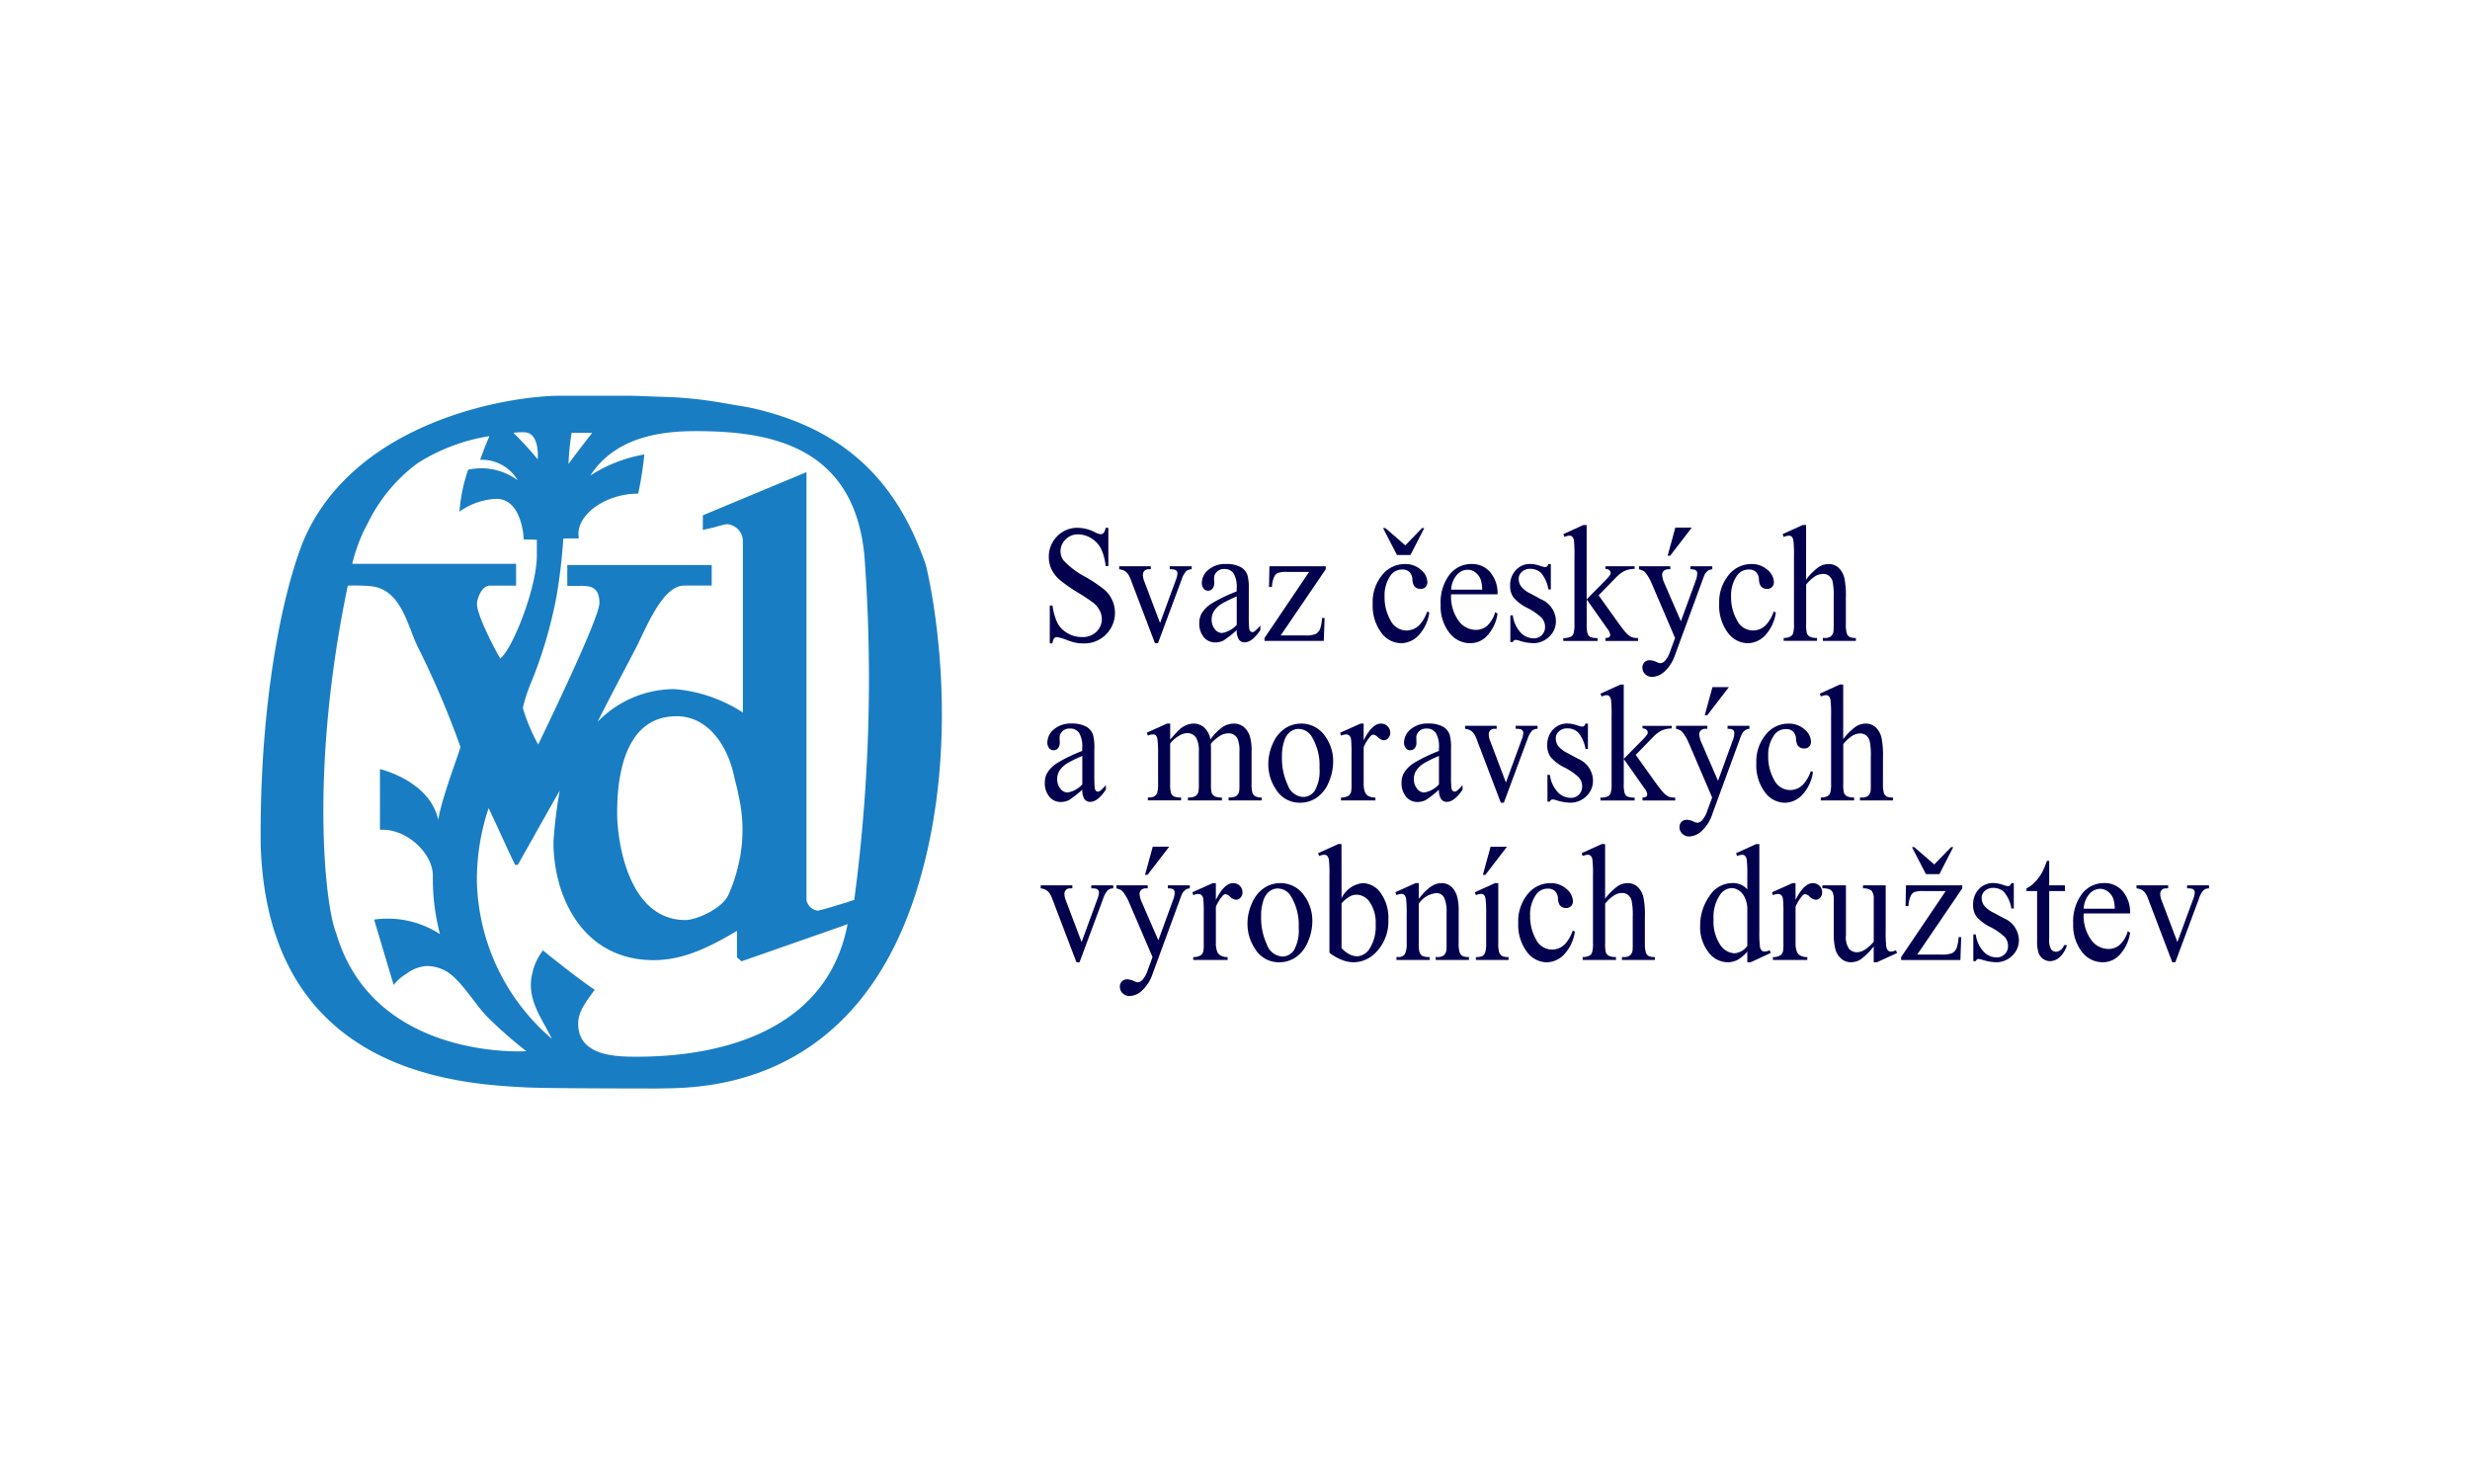 <?xml version="1.0" encoding="UTF-8" standalone="no"?>
<svg
   width="416"
   height="250"
   viewBox="0 0 416 250"
   version="1.1"
   id="svg47"
   sodipodi:docname="1.svg"
   inkscape:version="1.1.2 (0a00cf5339, 2022-02-04)"
   xmlns:inkscape="http://www.inkscape.org/namespaces/inkscape"
   xmlns:sodipodi="http://sodipodi.sourceforge.net/DTD/sodipodi-0.dtd"
   xmlns="http://www.w3.org/2000/svg"
   xmlns:svg="http://www.w3.org/2000/svg">
  <sodipodi:namedview
     id="namedview49"
     pagecolor="#ffffff"
     bordercolor="#666666"
     borderopacity="1.0"
     inkscape:pageshadow="2"
     inkscape:pageopacity="0.0"
     inkscape:pagecheckerboard="0"
     showgrid="false"
     width="416px"
     inkscape:zoom="0.82544896"
     inkscape:cx="217.45742"
     inkscape:cy="136.8952"
     inkscape:window-width="1920"
     inkscape:window-height="1008"
     inkscape:window-x="0"
     inkscape:window-y="0"
     inkscape:window-maximized="1"
     inkscape:current-layer="svg47" />
  <defs
     id="defs4">
    <clipPath
       id="clip-path">
      <rect
         id="Rectangle_6"
         data-name="Rectangle 6"
         width="180"
         height="64"
         fill="#ffffff"
         x="0"
         y="0" />
    </clipPath>
  </defs>
  <g
     id="logo-scmvd"
     clip-path="url(#clip-path)"
     transform="matrix(1.823,0,0,1.823,43.899,66.653)">
    <path
       id="Path_2"
       data-name="Path 2"
       d="M 61.422,15.538 C 58.732,7.783 53.922,3.229 45.956,1.266 45.075,1.049 44.565,0.985 43.671,0.831 41.97,0.537 41.007,0.366 39.287,0.218 38.021,0.108 37.3,0.112 36.031,0.063 35.306,0.034 34.444,0 34.171,0 h -6.5 C 22.973,0 8.559,2.317 3.889,13.546 1.764,19 -0.125,29.283 0.006,41.585 0.705,62.6 18.215,63.578 24.579,63.9 c 1.984,0.1 12.1,0.1 12.1,0.1 2.985,-0.09 17.785,0.644 23.805,-17.924 4.82,-14.913 1.069,-30.17 0.942,-30.538 M 28.723,3.421 h 1.914 c -0.78,1 -1.532,1.97 -2.2,2.886 A 24.623,24.623 0 0 1 28.728,3.421 M 24.337,3.374 c 1.494,0 1.26,2.5 1.26,2.5 A 31.914,31.914 0 0 0 23.351,3.42 7.052,7.052 0 0 1 24.337,3.372 M 9.386,12.8 c 0.164,-0.408 0.439,-0.851 0.657,-1.313 a 15.1,15.1 0 0 1 4.431,-5.24 17.361,17.361 0 0 1 6.661,-2.516 c -0.328,0.747 -0.618,1.521 -0.854,2.186 a 3.839,3.839 0 0 1 3.467,1.893 5.647,5.647 0 0 0 -4.58,-0.977 15.512,15.512 0 0 0 -0.8,3.874 6.254,6.254 0 0 1 3.205,-1.171 c 2.619,-0.218 2.747,3.762 2.727,3.748 -0.02,-0.014 0.689,-0.007 1.217,0.025 V 14.9 c -0.083,3.079 -2.284,8.547 -3.38,9.372 -0.469,-0.79 -2.155,-3.971 -2.155,-5.059 0,-0.367 0.395,-1.687 1.211,-1.672 H 23.6 V 15.527 H 8.462 A 15.483,15.483 0 0 1 9.386,12.8 M 6.97,49.633 C 5.935,47.084 4.513,34.467 8.051,17.543 a 17.192,17.192 0 0 1 2.142,0.049 c 2.9,0.313 3.4,3.88 4.4,5.758 a 82.61,82.61 0 0 1 3.863,9.085 c 0,0.259 -1.715,4.639 -2.051,6.747 -0.77,-3.618 -5.381,-4.692 -5.381,-4.692 v 5.61 c 2.437,-0.161 4.921,2.177 4.885,4.286 a 20.116,20.116 0 0 0 0.659,5.351 8.879,8.879 0 0 0 -6.081,-1.343 c 0.631,2.137 1.8,6.035 1.8,6.035 a 4.412,4.412 0 0 1 1.207,-1.046 3.437,3.437 0 0 1 1.86,-0.7 3.7,3.7 0 0 1 1.967,0.591 c 1.293,0.9 2.371,2.763 3.528,4.015 a 40.271,40.271 0 0 0 3.7,3.265 c 0,0 -14.1,0.926 -17.574,-10.918 m 27.861,11.425 c -1.674,0 -5.5,0.068 -5.5,-3.047 0,-1.048 0.578,-1.845 1.526,-3.137 -1.7,-1.127 -4.783,-3.637 -4.783,-3.637 a 5.374,5.374 0 0 0 -0.988,2.148 c -0.581,2.381 0.967,4.222 1.809,6.018 A 19.713,19.713 0 0 1 19.976,44.735 20.882,20.882 0 0 1 21.06,38.1 c 0.868,1.806 1.628,3.544 2.445,5.236 h 0.256 c 0,0 2.542,-4.525 3.872,-6.863 a 43.251,43.251 0 0 0 -0.581,4.728 c 0,5.143 2.749,10.939 9.252,10.939 2.544,0 4.854,-1 7.7,-2.708 v 2.449 c 0,0 0.31,0.276 0.426,0.368 l 9.27,-3.243 0.526,-0.2 C 52.257,59.149 41.653,61.061 34.836,61.061 m -1.9,-22.53 c 0,-2.749 0.422,-8.925 5.5,-8.925 2.8,0 4.662,2.558 5.3,5.527 0.121,0.558 0.286,1.078 0.411,1.779 a 14.056,14.056 0 0 1 0,6.395 14.8,14.8 0 0 1 -0.921,2.778 c -0.571,1.32 -3.012,2.351 -3.978,2.351 -5.293,0 -6.313,-7.292 -6.313,-9.9 m 21.905,8.041 c -0.539,0.17 -0.557,0.194 -0.761,0.249 -0.87,0.259 -2.371,0.739 -2.643,0.739 a 1.233,1.233 0 0 1 -1.01,-0.969 V 7.056 l -9.571,3.989 -0.005,1.348 c 0,0 0.4,-0.085 0.652,-0.142 0.629,-0.141 1.334,-0.388 1.606,-0.388 A 1.585,1.585 0 0 1 44.55,13.4 V 29.266 A 13.64,13.64 0 0 0 38.21,27.1 9.92,9.92 0 0 0 31.125,30.127 c 1.167,-2.317 2.382,-4.6 3.519,-6.777 0.962,-1.845 2.45,-5.827 4.505,-5.812 h 2.522 v -1.9 H 28.33 v 1.92 c 1.4,0.113 2.968,-0.473 2.968,1.6 0,1.374 -4.989,11.676 -5.657,13.061 a 16.773,16.773 0 0 1 -1.418,-3.374 14.8,14.8 0 0 1 0.8,-2.436 41.4,41.4 0 0 0 2.32,-7.924 52.285,52.285 0 0 0 0.618,-5.284 c 0.415,-0.03 0.405,-0.013 1.44,-0.027 C 28.987,11.1 31.8,9.036 34.879,9.043 a 32.474,32.474 0 0 0 0.569,-3.62 13.452,13.452 0 0 0 -4.989,1.945 c 2.409,-3.715 6.867,-4.1 9.766,-4.1 6.626,0 14.654,1.242 15.565,11.642 a 154.525,154.525 0 0 1 -0.95,31.669"
       fill="#197dc3" />
    <path
       id="Path_3"
       data-name="Path 3"
       d="m 326.614,53.818 v 3.531 h -0.251 a 4.759,4.759 0 0 0 -0.437,-1.619 2.4,2.4 0 0 0 -0.9,-0.956 2.294,2.294 0 0 0 -1.206,-0.354 1.55,1.55 0 0 0 -1.166,0.478 1.526,1.526 0 0 0 -0.461,1.088 1.373,1.373 0 0 0 0.291,0.851 7.527,7.527 0 0 0 2,1.506 13.677,13.677 0 0 1 1.758,1.178 2.827,2.827 0 0 1 0.725,0.968 2.825,2.825 0 0 1 -2.64,4.005 3.967,3.967 0 0 1 -0.752,-0.068 7.084,7.084 0 0 1 -0.871,-0.275 3.588,3.588 0 0 0 -0.837,-0.237 0.336,0.336 0 0 0 -0.268,0.113 0.96,0.96 0 0 0 -0.146,0.467 h -0.251 v -3.5 h 0.251 a 5.336,5.336 0 0 0 0.474,1.645 2.382,2.382 0 0 0 0.911,0.907 2.6,2.6 0 0 0 1.345,0.361 1.8,1.8 0 0 0 1.338,-0.5 1.615,1.615 0 0 0 0.491,-1.175 1.73,1.73 0 0 0 -0.186,-0.76 2.212,2.212 0 0 0 -0.579,-0.715 16.419,16.419 0 0 0 -1.444,-0.96 13.91,13.91 0 0 1 -1.677,-1.171 3.085,3.085 0 0 1 -0.756,-0.964 2.605,2.605 0 0 1 -0.257,-1.159 2.646,2.646 0 0 1 0.759,-1.894 2.556,2.556 0 0 1 1.931,-0.794 3.557,3.557 0 0 1 1.552,0.4 1.478,1.478 0 0 0 0.535,0.188 0.38,0.38 0 0 0 0.288,-0.117 0.98,0.98 0 0 0 0.18,-0.471 z"
       transform="translate(-248.297,-41.614)"
       fill="#03014d" />
    <path
       id="Path_4"
       data-name="Path 4"
       d="m 349.757,69.457 h 2.921 v 0.279 h -0.19 a 0.536,0.536 0 0 0 -0.4,0.143 0.528,0.528 0 0 0 -0.139,0.384 1.755,1.755 0 0 0 0.142,0.625 l 1.444,3.81 1.45,-3.953 a 2.045,2.045 0 0 0 0.156,-0.64 0.268,0.268 0 0 0 -0.054,-0.173 0.379,0.379 0 0 0 -0.19,-0.154 1.681,1.681 0 0 0 -0.467,-0.041 v -0.279 h 2.026 v 0.279 a 0.818,0.818 0 0 0 -0.488,0.158 1.962,1.962 0 0 0 -0.427,0.753 l -2.2,5.918 h -0.278 l -2.216,-5.82 a 2.319,2.319 0 0 0 -0.285,-0.583 1.151,1.151 0 0 0 -0.345,-0.3 1.568,1.568 0 0 0 -0.454,-0.128 z"
       transform="translate(-270.441,-53.707)"
       fill="#03014d" />
    <path
       id="Path_5"
       data-name="Path 5"
       d="m 385.854,74.666 a 10.289,10.289 0 0 1 -1.2,0.949 1.682,1.682 0 0 1 -0.779,0.188 1.331,1.331 0 0 1 -1.06,-0.489 1.918,1.918 0 0 1 -0.417,-1.288 1.785,1.785 0 0 1 0.2,-0.873 2.823,2.823 0 0 1 0.966,-0.964 14.306,14.306 0 0 1 2.287,-1.1 v -0.271 a 2.445,2.445 0 0 0 -0.295,-1.415 1.015,1.015 0 0 0 -0.857,-0.384 0.906,0.906 0 0 0 -0.678,0.256 0.806,0.806 0 0 0 -0.257,0.587 l 0.013,0.437 a 0.806,0.806 0 0 1 -0.159,0.535 0.52,0.52 0 0 1 -0.417,0.188 0.5,0.5 0 0 1 -0.41,-0.2 0.823,0.823 0 0 1 -0.159,-0.535 1.592,1.592 0 0 1 0.6,-1.19 2.4,2.4 0 0 1 1.674,-0.542 2.662,2.662 0 0 1 1.355,0.309 1.376,1.376 0 0 1 0.589,0.73 4.534,4.534 0 0 1 0.122,1.325 v 2.342 a 11.939,11.939 0 0 0 0.034,1.209 0.536,0.536 0 0 0 0.112,0.3 0.251,0.251 0 0 0 0.18,0.075 0.341,0.341 0 0 0 0.19,-0.053 4.383,4.383 0 0 0 0.549,-0.55 v 0.422 q -0.759,1.13 -1.45,1.13 a 0.633,0.633 0 0 1 -0.529,-0.256 1.5,1.5 0 0 1 -0.2,-0.873 m 0,-0.489 v -2.627 a 12.766,12.766 0 0 0 -1.321,0.64 2.358,2.358 0 0 0 -0.766,0.693 1.441,1.441 0 0 0 -0.231,0.79 1.379,1.379 0 0 0 0.291,0.9 0.851,0.851 0 0 0 0.671,0.358 2.365,2.365 0 0 0 1.355,-0.753"
       transform="translate(-295.68,-53.013)"
       fill="#03014d" />
    <path
       id="Path_6"
       data-name="Path 6"
       d="m 414.521,74.238 -0.074,2.116 h -5.476 v -0.271 l 4.121,-6.1 h -2.033 a 2.475,2.475 0 0 0 -0.861,0.094 0.72,0.72 0 0 0 -0.332,0.358 2.4,2.4 0 0 0 -0.21,0.934 h -0.271 l 0.041,-1.912 h 5.2 v 0.279 l -4.161,6.113 h 2.263 a 2.369,2.369 0 0 0 0.966,-0.132 0.95,0.95 0 0 0 0.41,-0.463 3.925,3.925 0 0 0 0.183,-1.016 z"
       transform="translate(-316.227,-53.707)"
       fill="#03014d" />
    <path
       id="Path_7"
       data-name="Path 7"
       d="m 458.268,61.693 a 3.884,3.884 0 0 1 -0.983,2.1 2.244,2.244 0 0 1 -1.619,0.734 2.309,2.309 0 0 1 -1.843,-0.986 4.159,4.159 0 0 1 -0.786,-2.665 3.92,3.92 0 0 1 0.871,-2.643 2.665,2.665 0 0 1 2.092,-1.02 2.147,2.147 0 0 1 1.5,0.538 1.533,1.533 0 0 1 0.589,1.118 0.649,0.649 0 0 1 -0.166,0.463 0.6,0.6 0 0 1 -0.464,0.177 0.691,0.691 0 0 1 -0.6,-0.286 1.284,1.284 0 0 1 -0.153,-0.6 1.038,1.038 0 0 0 -0.274,-0.678 0.914,0.914 0 0 0 -0.657,-0.226 1.3,1.3 0 0 0 -1.091,0.557 3.19,3.19 0 0 0 -0.549,1.95 4.279,4.279 0 0 0 0.545,2.18 1.651,1.651 0 0 0 1.474,0.945 1.683,1.683 0 0 0 1.193,-0.5 3.451,3.451 0 0 0 0.725,-1.257 z m -1.742,-5.315 h -1.247 l -1.288,-2.492 h 0.21 l 1.85,1.6 1.552,-1.6 h 0.2 z"
       transform="translate(-350.299,-41.666)"
       fill="#03014d" />
    <path
       id="Path_8"
       data-name="Path 8"
       d="m 481.709,71.335 a 3.812,3.812 0 0 0 0.671,2.409 1.979,1.979 0 0 0 1.593,0.873 1.613,1.613 0 0 0 1.06,-0.373 2.783,2.783 0 0 0 0.756,-1.276 l 0.21,0.151 a 3.763,3.763 0 0 1 -0.827,1.881 2.119,2.119 0 0 1 -1.715,0.847 2.4,2.4 0 0 1 -1.914,-0.968 3.968,3.968 0 0 1 -0.8,-2.6 4.218,4.218 0 0 1 0.816,-2.759 2.55,2.55 0 0 1 2.05,-0.99 2.18,2.18 0 0 1 1.714,0.764 2.987,2.987 0 0 1 0.677,2.041 z m 0,-0.437 h 2.873 a 3.255,3.255 0 0 0 -0.142,-0.934 1.467,1.467 0 0 0 -0.5,-0.663 1.185,1.185 0 0 0 -0.7,-0.241 1.335,1.335 0 0 0 -1.006,0.486 2.228,2.228 0 0 0 -0.518,1.351"
       transform="translate(-371.726,-52.988)"
       fill="#03014d" />
    <path
       id="Path_9"
       data-name="Path 9"
       d="m 512.763,68.56 v 2.349 h -0.223 a 3.19,3.19 0 0 0 -0.661,-1.506 1.4,1.4 0 0 0 -1.027,-0.4 1.063,1.063 0 0 0 -0.766,0.279 0.839,0.839 0 0 0 -0.291,0.617 1.2,1.2 0 0 0 0.217,0.723 2.426,2.426 0 0 0 0.854,0.655 l 0.989,0.535 a 2.219,2.219 0 0 1 1.376,1.965 1.943,1.943 0 0 1 -0.64,1.517 2.089,2.089 0 0 1 -1.433,0.576 4.477,4.477 0 0 1 -1.3,-0.226 1.208,1.208 0 0 0 -0.366,-0.075 q -0.156,0 -0.244,0.2 h -0.224 V 73.3 h 0.224 a 2.915,2.915 0 0 0 0.725,1.589 1.66,1.66 0 0 0 1.2,0.534 1.025,1.025 0 0 0 1.057,-1.039 1.235,1.235 0 0 0 -0.329,-0.873 5.693,5.693 0 0 0 -1.311,-0.9 3.914,3.914 0 0 1 -1.288,-0.979 1.827,1.827 0 0 1 -0.3,-1.084 2.025,2.025 0 0 1 0.525,-1.423 1.761,1.761 0 0 1 1.359,-0.572 2.906,2.906 0 0 1 0.888,0.173 1.917,1.917 0 0 0 0.461,0.113 0.249,0.249 0 0 0 0.169,-0.053 0.733,0.733 0 0 0 0.143,-0.233 z"
       transform="translate(-393.568,-53.013)"
       fill="#03014d" />
    <path
       id="Path_10"
       data-name="Path 10"
       d="m 532.853,52.656 v 6.867 l 1.579,-1.6 a 5.625,5.625 0 0 0 0.583,-0.647 0.346,0.346 0 0 0 -0.058,-0.441 0.569,0.569 0 0 0 -0.369,-0.124 V 56.47 h 2.7 v 0.241 a 2.336,2.336 0 0 0 -0.925,0.188 2.99,2.99 0 0 0 -0.81,0.617 l -1.593,1.634 1.593,2.236 q 0.664,0.926 0.894,1.175 a 1.855,1.855 0 0 0 0.569,0.459 1.606,1.606 0 0 0 0.589,0.075 v 0.271 h -3.016 v -0.271 a 0.583,0.583 0 0 0 0.349,-0.087 0.277,0.277 0 0 0 0.092,-0.222 1.211,1.211 0 0 0 -0.271,-0.557 l -1.9,-2.7 v 2.289 a 2.872,2.872 0 0 0 0.085,0.881 0.581,0.581 0 0 0 0.241,0.3 1.645,1.645 0 0 0 0.678,0.1 V 63.37 H 530.7 v -0.271 a 1.542,1.542 0 0 0 0.711,-0.128 0.523,0.523 0 0 0 0.217,-0.256 2.515,2.515 0 0 0 0.1,-0.858 V 55.57 a 12.419,12.419 0 0 0 -0.048,-1.464 0.664,0.664 0 0 0 -0.156,-0.369 0.4,0.4 0 0 0 -0.285,-0.1 1.183,1.183 0 0 0 -0.427,0.128 L 530.7,53.5 l 1.843,-0.843 z"
       transform="translate(-410.349,-40.716)"
       fill="#03014d" />
    <path
       id="Path_11"
       data-name="Path 11"
       d="m 561.515,57.287 h 2.894 v 0.279 h -0.142 a 0.636,0.636 0 0 0 -0.457,0.147 0.485,0.485 0 0 0 -0.153,0.365 2.249,2.249 0 0 0 0.223,0.813 l 1.511,3.478 1.389,-3.81 a 1.74,1.74 0 0 0 0.115,-0.61 0.356,0.356 0 0 0 -0.047,-0.2 0.367,0.367 0 0 0 -0.17,-0.132 1.16,1.16 0 0 0 -0.407,-0.049 v -0.279 h 2.019 v 0.279 a 0.893,0.893 0 0 0 -0.386,0.12 1.2,1.2 0 0 0 -0.3,0.339 5.007,5.007 0 0 0 -0.23,0.58 l -2.528,6.881 A 3.572,3.572 0 0 1 563.89,67 a 1.783,1.783 0 0 1 -1.142,0.512 0.894,0.894 0 0 1 -0.657,-0.256 0.805,0.805 0 0 1 -0.257,-0.587 0.7,0.7 0 0 1 0.186,-0.508 0.68,0.68 0 0 1 0.512,-0.192 1.676,1.676 0 0 1 0.61,0.166 1.344,1.344 0 0 0 0.339,0.113 0.677,0.677 0 0 0 0.444,-0.233 2.522,2.522 0 0 0 0.485,-0.9 l 0.44,-1.2 -2.229,-5.2 a 4.281,4.281 0 0 0 -0.325,-0.58 1.666,1.666 0 0 0 -0.278,-0.354 1.444,1.444 0 0 0 -0.5,-0.211 z m 4.879,-3.569 -2,2.6 h -0.23 l 0.712,-2.6 z"
       transform="translate(-434.178,-41.537)"
       fill="#03014d" />
    <path
       id="Path_12"
       data-name="Path 12"
       d="m 599.448,73.04 a 3.883,3.883 0 0 1 -0.983,2.1 2.243,2.243 0 0 1 -1.619,0.734 2.31,2.31 0 0 1 -1.846,-0.989 4.16,4.16 0 0 1 -0.786,-2.665 3.92,3.92 0 0 1 0.871,-2.643 2.664,2.664 0 0 1 2.091,-1.017 2.146,2.146 0 0 1 1.5,0.538 1.534,1.534 0 0 1 0.59,1.118 0.649,0.649 0 0 1 -0.166,0.463 0.606,0.606 0 0 1 -0.464,0.177 0.692,0.692 0 0 1 -0.6,-0.286 1.289,1.289 0 0 1 -0.152,-0.6 1.037,1.037 0 0 0 -0.274,-0.678 0.915,0.915 0 0 0 -0.658,-0.226 1.294,1.294 0 0 0 -1.091,0.557 3.19,3.19 0 0 0 -0.549,1.95 4.279,4.279 0 0 0 0.546,2.18 1.651,1.651 0 0 0 1.474,0.945 1.685,1.685 0 0 0 1.193,-0.5 3.456,3.456 0 0 0 0.725,-1.257 z"
       transform="translate(-459.463,-53.013)"
       fill="#03014d" />
    <path
       id="Path_13"
       data-name="Path 13"
       d="M 622.211,52.656 V 57.7 a 5.432,5.432 0 0 1 1.193,-1.178 1.721,1.721 0 0 1 0.881,-0.26 1.354,1.354 0 0 1 0.908,0.324 1.951,1.951 0 0 1 0.563,1.016 7.982,7.982 0 0 1 0.129,1.762 V 61.8 a 2.817,2.817 0 0 0 0.095,0.9 0.572,0.572 0 0 0 0.231,0.286 1.183,1.183 0 0 0 0.6,0.105 v 0.271 h -3.05 v -0.271 h 0.142 a 0.937,0.937 0 0 0 0.6,-0.147 0.8,0.8 0 0 0 0.237,-0.433 6.633,6.633 0 0 0 0.02,-0.708 v -2.439 a 6.51,6.51 0 0 0 -0.1,-1.483 1.006,1.006 0 0 0 -0.336,-0.531 0.887,0.887 0 0 0 -0.556,-0.177 1.445,1.445 0 0 0 -0.691,0.2 3.392,3.392 0 0 0 -0.861,0.79 V 61.8 a 3.14,3.14 0 0 0 0.071,0.881 0.615,0.615 0 0 0 0.264,0.29 1.374,1.374 0 0 0 0.668,0.117 v 0.271 h -3.077 v -0.271 a 1.259,1.259 0 0 0 0.651,-0.143 0.527,0.527 0 0 0 0.217,-0.286 2.874,2.874 0 0 0 0.081,-0.858 v -6.239 a 11.52,11.52 0 0 0 -0.051,-1.453 0.677,0.677 0 0 0 -0.156,-0.369 0.4,0.4 0 0 0 -0.281,-0.1 1.517,1.517 0 0 0 -0.461,0.12 l -0.1,-0.263 1.857,-0.843 z"
       transform="translate(-479.432,-40.716)"
       fill="#03014d" />
    <path
       id="Path_14"
       data-name="Path 14"
       d="m 322.931,139.666 a 10.287,10.287 0 0 1 -1.2,0.949 1.682,1.682 0 0 1 -0.779,0.188 1.332,1.332 0 0 1 -1.061,-0.489 1.918,1.918 0 0 1 -0.417,-1.288 1.785,1.785 0 0 1 0.2,-0.873 2.824,2.824 0 0 1 0.966,-0.964 14.3,14.3 0 0 1 2.287,-1.1 v -0.271 a 2.445,2.445 0 0 0 -0.295,-1.415 1.015,1.015 0 0 0 -0.857,-0.384 0.906,0.906 0 0 0 -0.678,0.256 0.8,0.8 0 0 0 -0.258,0.587 l 0.013,0.437 a 0.8,0.8 0 0 1 -0.159,0.535 0.519,0.519 0 0 1 -0.417,0.188 0.5,0.5 0 0 1 -0.41,-0.2 0.823,0.823 0 0 1 -0.159,-0.535 1.592,1.592 0 0 1 0.6,-1.19 2.4,2.4 0 0 1 1.674,-0.542 2.662,2.662 0 0 1 1.355,0.309 1.379,1.379 0 0 1 0.59,0.73 4.555,4.555 0 0 1 0.122,1.325 v 2.342 a 11.9,11.9 0 0 0 0.034,1.209 0.535,0.535 0 0 0 0.112,0.3 0.25,0.25 0 0 0 0.18,0.075 0.342,0.342 0 0 0 0.19,-0.053 4.407,4.407 0 0 0 0.549,-0.55 v 0.422 q -0.759,1.13 -1.45,1.129 a 0.632,0.632 0 0 1 -0.528,-0.256 1.5,1.5 0 0 1 -0.2,-0.873 m 0,-0.489 v -2.628 a 12.769,12.769 0 0 0 -1.321,0.64 2.359,2.359 0 0 0 -0.766,0.693 1.441,1.441 0 0 0 -0.23,0.79 1.377,1.377 0 0 0 0.291,0.9 0.851,0.851 0 0 0 0.671,0.358 2.365,2.365 0 0 0 1.355,-0.753"
       transform="translate(-247.026,-103.274)"
       fill="#03014d" />
    <path
       id="Path_15"
       data-name="Path 15"
       d="m 363.161,135.028 q 0.678,-0.753 0.8,-0.866 a 2.393,2.393 0 0 1 0.657,-0.444 1.694,1.694 0 0 1 0.7,-0.158 1.451,1.451 0 0 1 1,0.377 1.915,1.915 0 0 1 0.562,1.092 4.815,4.815 0 0 1 1.179,-1.186 1.932,1.932 0 0 1 0.989,-0.282 1.44,1.44 0 0 1 0.878,0.282 1.877,1.877 0 0 1 0.607,0.922 4.6,4.6 0 0 1 0.149,1.37 v 2.965 a 2.983,2.983 0 0 0 0.088,0.888 0.612,0.612 0 0 0 0.251,0.282 1.149,1.149 0 0 0 0.6,0.117 v 0.271 h -3.063 v -0.271 h 0.129 a 1,1 0 0 0 0.624,-0.173 0.68,0.68 0 0 0 0.224,-0.384 5.364,5.364 0 0 0 0.027,-0.73 v -2.966 a 2.755,2.755 0 0 0 -0.183,-1.19 0.9,0.9 0 0 0 -0.847,-0.482 1.487,1.487 0 0 0 -0.722,0.2 3.982,3.982 0 0 0 -0.878,0.742 l -0.013,0.083 0.013,0.324 v 3.29 a 3.137,3.137 0 0 0 0.071,0.881 0.611,0.611 0 0 0 0.267,0.29 1.4,1.4 0 0 0 0.671,0.117 v 0.271 H 364.8 v -0.271 a 1.315,1.315 0 0 0 0.708,-0.136 0.7,0.7 0 0 0 0.268,-0.407 4.412,4.412 0 0 0 0.034,-0.745 v -2.966 a 2.451,2.451 0 0 0 -0.224,-1.212 0.932,0.932 0 0 0 -0.834,-0.482 1.383,1.383 0 0 0 -0.725,0.218 2.858,2.858 0 0 0 -0.867,0.745 v 3.7 a 2.823,2.823 0 0 0 0.085,0.881 0.625,0.625 0 0 0 0.251,0.3 1.468,1.468 0 0 0 0.674,0.1 v 0.271 h -3.07 v -0.271 a 1.246,1.246 0 0 0 0.6,-0.1 0.633,0.633 0 0 0 0.257,-0.324 2.745,2.745 0 0 0 0.088,-0.862 v -2.635 a 10.624,10.624 0 0 0 -0.061,-1.468 0.628,0.628 0 0 0 -0.149,-0.343 0.394,0.394 0 0 0 -0.278,-0.094 1.194,1.194 0 0 0 -0.454,0.113 l -0.1,-0.271 1.87,-0.843 h 0.291 z"
       transform="translate(-279.134,-103.274)"
       fill="#03014d" />
    <path
       id="Path_16"
       data-name="Path 16"
       d="m 413.525,133.56 a 2.657,2.657 0 0 1 2.263,1.19 3.917,3.917 0 0 1 0.725,2.334 4.8,4.8 0 0 1 -0.4,1.875 3.169,3.169 0 0 1 -1.1,1.431 2.7,2.7 0 0 1 -1.562,0.482 2.556,2.556 0 0 1 -2.23,-1.242 4.141,4.141 0 0 1 -0.7,-2.349 4.541,4.541 0 0 1 0.424,-1.886 3.119,3.119 0 0 1 1.115,-1.385 2.648,2.648 0 0 1 1.464,-0.448 m -0.21,0.489 a 1.312,1.312 0 0 0 -0.722,0.237 1.648,1.648 0 0 0 -0.586,0.832 4.409,4.409 0 0 0 -0.224,1.528 5.814,5.814 0 0 0 0.539,2.6 1.613,1.613 0 0 0 1.42,1.092 1.283,1.283 0 0 0 1.084,-0.6 3.724,3.724 0 0 0 0.427,-2.07 5.11,5.11 0 0 0 -0.712,-2.891 1.43,1.43 0 0 0 -1.226,-0.723"
       transform="translate(-317.427,-103.274)"
       fill="#03014d" />
    <path
       id="Path_17"
       data-name="Path 17"
       d="m 441.98,133.56 v 1.551 q 0.779,-1.551 1.6,-1.551 a 0.847,0.847 0 0 1 0.861,0.836 0.732,0.732 0 0 1 -0.176,0.5 0.539,0.539 0 0 1 -0.42,0.2 0.852,0.852 0 0 1 -0.532,-0.26 0.85,0.85 0 0 0 -0.437,-0.26 0.391,0.391 0 0 0 -0.264,0.151 3.661,3.661 0 0 0 -0.63,1.017 v 3.305 a 2.25,2.25 0 0 0 0.129,0.866 0.747,0.747 0 0 0 0.312,0.339 1.255,1.255 0 0 0 0.644,0.135 v 0.271 h -3.178 v -0.271 a 1.213,1.213 0 0 0 0.7,-0.166 0.646,0.646 0 0 0 0.237,-0.384 4.291,4.291 0 0 0 0.034,-0.73 v -2.673 a 12.4,12.4 0 0 0 -0.044,-1.434 0.582,0.582 0 0 0 -0.163,-0.335 0.427,0.427 0 0 0 -0.295,-0.105 1.225,1.225 0 0 0 -0.474,0.113 l -0.068,-0.271 1.877,-0.843 z"
       transform="translate(-340.078,-103.274)"
       fill="#03014d" />
    <path
       id="Path_18"
       data-name="Path 18"
       d="m 468.262,139.666 a 10.289,10.289 0 0 1 -1.2,0.949 1.683,1.683 0 0 1 -0.78,0.188 1.331,1.331 0 0 1 -1.06,-0.489 1.917,1.917 0 0 1 -0.417,-1.288 1.786,1.786 0 0 1 0.2,-0.873 2.827,2.827 0 0 1 0.966,-0.964 14.3,14.3 0 0 1 2.287,-1.1 v -0.271 a 2.443,2.443 0 0 0 -0.3,-1.415 1.014,1.014 0 0 0 -0.857,-0.384 0.9,0.9 0 0 0 -0.678,0.256 0.805,0.805 0 0 0 -0.258,0.587 l 0.013,0.437 a 0.8,0.8 0 0 1 -0.159,0.535 0.519,0.519 0 0 1 -0.417,0.188 0.5,0.5 0 0 1 -0.41,-0.2 0.822,0.822 0 0 1 -0.159,-0.535 1.592,1.592 0 0 1 0.6,-1.19 2.4,2.4 0 0 1 1.674,-0.542 2.663,2.663 0 0 1 1.355,0.309 1.38,1.38 0 0 1 0.59,0.73 4.552,4.552 0 0 1 0.122,1.325 v 2.342 a 11.886,11.886 0 0 0 0.034,1.209 0.538,0.538 0 0 0 0.112,0.3 0.251,0.251 0 0 0 0.18,0.075 0.34,0.34 0 0 0 0.19,-0.053 4.387,4.387 0 0 0 0.549,-0.55 v 0.422 q -0.759,1.13 -1.45,1.129 a 0.633,0.633 0 0 1 -0.529,-0.256 1.5,1.5 0 0 1 -0.2,-0.873 m 0,-0.489 v -2.628 a 12.772,12.772 0 0 0 -1.321,0.64 2.358,2.358 0 0 0 -0.766,0.693 1.441,1.441 0 0 0 -0.231,0.79 1.379,1.379 0 0 0 0.291,0.9 0.852,0.852 0 0 0 0.671,0.358 2.365,2.365 0 0 0 1.355,-0.753"
       transform="translate(-359.4,-103.274)"
       fill="#03014d" />
    <path
       id="Path_19"
       data-name="Path 19"
       d="m 490.663,134.457 h 2.921 v 0.279 h -0.19 a 0.537,0.537 0 0 0 -0.4,0.143 0.527,0.527 0 0 0 -0.139,0.384 1.754,1.754 0 0 0 0.142,0.625 l 1.444,3.81 1.45,-3.953 a 2.04,2.04 0 0 0 0.156,-0.64 0.27,0.27 0 0 0 -0.054,-0.173 0.382,0.382 0 0 0 -0.19,-0.154 1.678,1.678 0 0 0 -0.467,-0.041 v -0.279 h 2.026 v 0.279 a 0.817,0.817 0 0 0 -0.488,0.158 1.957,1.957 0 0 0 -0.427,0.753 l -2.2,5.918 h -0.278 l -2.216,-5.82 a 2.326,2.326 0 0 0 -0.285,-0.583 1.151,1.151 0 0 0 -0.345,-0.3 1.567,1.567 0 0 0 -0.454,-0.128 z"
       transform="translate(-379.393,-103.968)"
       fill="#03014d" />
    <path
       id="Path_20"
       data-name="Path 20"
       d="m 527.879,133.56 v 2.349 h -0.224 a 3.19,3.19 0 0 0 -0.661,-1.506 1.4,1.4 0 0 0 -1.027,-0.4 1.063,1.063 0 0 0 -0.766,0.279 0.84,0.84 0 0 0 -0.291,0.617 1.2,1.2 0 0 0 0.217,0.723 2.427,2.427 0 0 0 0.854,0.655 l 0.989,0.535 a 2.22,2.22 0 0 1 1.376,1.965 1.943,1.943 0 0 1 -0.64,1.517 2.09,2.09 0 0 1 -1.433,0.576 4.478,4.478 0 0 1 -1.3,-0.226 1.208,1.208 0 0 0 -0.366,-0.075 q -0.156,0 -0.244,0.2 h -0.224 V 138.3 h 0.224 a 2.917,2.917 0 0 0 0.725,1.589 1.66,1.66 0 0 0 1.2,0.534 1.025,1.025 0 0 0 1.057,-1.039 1.234,1.234 0 0 0 -0.329,-0.873 5.693,5.693 0 0 0 -1.311,-0.9 3.911,3.911 0 0 1 -1.287,-0.979 1.826,1.826 0 0 1 -0.3,-1.084 2.025,2.025 0 0 1 0.525,-1.423 1.76,1.76 0 0 1 1.359,-0.572 2.909,2.909 0 0 1 0.888,0.173 1.915,1.915 0 0 0 0.461,0.113 0.25,0.25 0 0 0 0.169,-0.053 0.732,0.732 0 0 0 0.142,-0.233 z"
       transform="translate(-405.256,-103.274)"
       fill="#03014d" />
    <path
       id="Path_21"
       data-name="Path 21"
       d="m 547.968,117.656 v 6.867 l 1.579,-1.6 a 5.615,5.615 0 0 0 0.583,-0.647 0.346,0.346 0 0 0 -0.058,-0.441 0.568,0.568 0 0 0 -0.369,-0.124 v -0.241 h 2.7 v 0.241 a 2.336,2.336 0 0 0 -0.925,0.188 3,3 0 0 0 -0.81,0.617 l -1.592,1.634 1.592,2.236 q 0.664,0.926 0.895,1.175 a 1.853,1.853 0 0 0 0.569,0.459 1.605,1.605 0 0 0 0.589,0.075 v 0.271 H 549.7 v -0.271 a 0.581,0.581 0 0 0 0.349,-0.087 0.278,0.278 0 0 0 0.092,-0.222 1.211,1.211 0 0 0 -0.271,-0.557 l -1.9,-2.7 v 2.289 a 2.867,2.867 0 0 0 0.085,0.881 0.58,0.58 0 0 0 0.241,0.3 1.647,1.647 0 0 0 0.678,0.1 v 0.271 h -3.158 v -0.271 a 1.542,1.542 0 0 0 0.712,-0.128 0.522,0.522 0 0 0 0.217,-0.256 2.516,2.516 0 0 0 0.1,-0.858 v -6.287 a 12.446,12.446 0 0 0 -0.048,-1.464 0.665,0.665 0 0 0 -0.156,-0.369 0.4,0.4 0 0 0 -0.285,-0.1 1.184,1.184 0 0 0 -0.427,0.128 l -0.115,-0.263 1.843,-0.843 z"
       transform="translate(-422.036,-90.976)"
       fill="#03014d" />
    <path
       id="Path_22"
       data-name="Path 22"
       d="m 576.631,122.287 h 2.894 v 0.279 h -0.142 a 0.637,0.637 0 0 0 -0.457,0.147 0.486,0.486 0 0 0 -0.152,0.365 2.244,2.244 0 0 0 0.223,0.813 l 1.511,3.478 1.389,-3.81 a 1.741,1.741 0 0 0 0.115,-0.61 0.356,0.356 0 0 0 -0.047,-0.2 0.366,0.366 0 0 0 -0.169,-0.132 1.162,1.162 0 0 0 -0.407,-0.049 v -0.279 h 2.019 v 0.279 a 0.89,0.89 0 0 0 -0.386,0.12 1.19,1.19 0 0 0 -0.3,0.339 4.977,4.977 0 0 0 -0.231,0.58 l -2.527,6.881 a 3.573,3.573 0 0 1 -0.959,1.513 1.783,1.783 0 0 1 -1.142,0.512 0.894,0.894 0 0 1 -0.658,-0.256 0.806,0.806 0 0 1 -0.257,-0.587 0.7,0.7 0 0 1 0.186,-0.508 0.68,0.68 0 0 1 0.512,-0.192 1.676,1.676 0 0 1 0.61,0.166 1.344,1.344 0 0 0 0.339,0.113 0.677,0.677 0 0 0 0.444,-0.233 2.52,2.52 0 0 0 0.485,-0.9 l 0.441,-1.2 -2.229,-5.2 a 4.271,4.271 0 0 0 -0.326,-0.58 1.668,1.668 0 0 0 -0.278,-0.354 1.445,1.445 0 0 0 -0.5,-0.211 z m 4.879,-3.569 -2,2.6 h -0.23 l 0.712,-2.6 z"
       transform="translate(-445.866,-91.798)"
       fill="#03014d" />
    <path
       id="Path_23"
       data-name="Path 23"
       d="m 614.563,138.04 a 3.882,3.882 0 0 1 -0.983,2.1 2.244,2.244 0 0 1 -1.62,0.734 2.308,2.308 0 0 1 -1.843,-0.986 4.158,4.158 0 0 1 -0.786,-2.665 3.919,3.919 0 0 1 0.871,-2.643 2.663,2.663 0 0 1 2.09,-1.017 2.145,2.145 0 0 1 1.5,0.538 1.533,1.533 0 0 1 0.59,1.118 0.649,0.649 0 0 1 -0.166,0.463 0.606,0.606 0 0 1 -0.464,0.177 0.692,0.692 0 0 1 -0.6,-0.286 1.285,1.285 0 0 1 -0.152,-0.6 1.037,1.037 0 0 0 -0.274,-0.678 0.915,0.915 0 0 0 -0.657,-0.226 1.294,1.294 0 0 0 -1.091,0.557 3.189,3.189 0 0 0 -0.549,1.95 4.28,4.28 0 0 0 0.546,2.18 1.651,1.651 0 0 0 1.474,0.945 1.685,1.685 0 0 0 1.193,-0.5 3.461,3.461 0 0 0 0.725,-1.257 z"
       transform="translate(-471.151,-103.274)"
       fill="#03014d" />
    <path
       id="Path_24"
       data-name="Path 24"
       d="m 637.328,117.656 v 5.044 a 5.431,5.431 0 0 1 1.193,-1.178 1.721,1.721 0 0 1 0.881,-0.26 1.354,1.354 0 0 1 0.908,0.324 1.95,1.95 0 0 1 0.563,1.016 7.989,7.989 0 0 1 0.129,1.762 v 2.436 a 2.815,2.815 0 0 0 0.095,0.9 0.572,0.572 0 0 0 0.231,0.286 1.183,1.183 0 0 0 0.6,0.105 v 0.271 h -3.05 v -0.271 h 0.142 a 0.937,0.937 0 0 0 0.6,-0.147 0.8,0.8 0 0 0 0.237,-0.433 6.615,6.615 0 0 0 0.02,-0.708 v -2.439 a 6.491,6.491 0 0 0 -0.1,-1.483 1,1 0 0 0 -0.335,-0.531 0.887,0.887 0 0 0 -0.556,-0.177 1.445,1.445 0 0 0 -0.691,0.2 3.393,3.393 0 0 0 -0.861,0.79 v 3.637 a 3.148,3.148 0 0 0 0.071,0.881 0.615,0.615 0 0 0 0.264,0.29 1.375,1.375 0 0 0 0.668,0.117 v 0.271 h -3.077 v -0.271 a 1.259,1.259 0 0 0 0.651,-0.143 0.527,0.527 0 0 0 0.217,-0.286 2.877,2.877 0 0 0 0.081,-0.858 v -6.242 a 11.525,11.525 0 0 0 -0.051,-1.453 0.679,0.679 0 0 0 -0.156,-0.369 0.4,0.4 0 0 0 -0.281,-0.1 1.518,1.518 0 0 0 -0.461,0.12 l -0.095,-0.263 1.857,-0.843 z"
       transform="translate(-491.121,-90.976)"
       fill="#03014d" />
    <path
       id="Path_25"
       data-name="Path 25"
       d="m 317.8,199.457 h 2.921 v 0.279 h -0.19 a 0.537,0.537 0 0 0 -0.4,0.143 0.528,0.528 0 0 0 -0.139,0.384 1.749,1.749 0 0 0 0.142,0.625 l 1.443,3.81 1.45,-3.953 a 2.047,2.047 0 0 0 0.156,-0.64 0.269,0.269 0 0 0 -0.054,-0.173 0.38,0.38 0 0 0 -0.19,-0.154 1.682,1.682 0 0 0 -0.468,-0.041 v -0.279 h 2.029 v 0.279 a 0.818,0.818 0 0 0 -0.488,0.158 1.959,1.959 0 0 0 -0.427,0.753 l -2.2,5.918 H 321.1 l -2.216,-5.82 a 2.319,2.319 0 0 0 -0.285,-0.583 1.152,1.152 0 0 0 -0.346,-0.3 1.564,1.564 0 0 0 -0.454,-0.128 z"
       transform="translate(-245.732,-154.228)"
       fill="#03014d" />
    <path
       id="Path_26"
       data-name="Path 26"
       d="m 348.619,187.287 h 2.894 v 0.279 h -0.142 a 0.637,0.637 0 0 0 -0.457,0.147 0.487,0.487 0 0 0 -0.152,0.365 2.246,2.246 0 0 0 0.224,0.813 l 1.511,3.478 1.389,-3.81 a 1.734,1.734 0 0 0 0.115,-0.61 0.356,0.356 0 0 0 -0.047,-0.2 0.365,0.365 0 0 0 -0.169,-0.132 1.162,1.162 0 0 0 -0.407,-0.049 v -0.279 h 2.022 v 0.279 a 0.893,0.893 0 0 0 -0.386,0.12 1.2,1.2 0 0 0 -0.3,0.339 4.949,4.949 0 0 0 -0.23,0.58 l -2.528,6.881 a 3.576,3.576 0 0 1 -0.959,1.513 1.784,1.784 0 0 1 -1.142,0.512 0.894,0.894 0 0 1 -0.657,-0.256 0.8,0.8 0 0 1 -0.257,-0.587 0.7,0.7 0 0 1 0.186,-0.508 0.68,0.68 0 0 1 0.512,-0.192 1.675,1.675 0 0 1 0.61,0.166 1.343,1.343 0 0 0 0.339,0.113 0.677,0.677 0 0 0 0.444,-0.233 2.526,2.526 0 0 0 0.485,-0.9 l 0.441,-1.2 -2.23,-5.2 a 4.271,4.271 0 0 0 -0.325,-0.58 1.667,1.667 0 0 0 -0.278,-0.354 1.443,1.443 0 0 0 -0.5,-0.211 z m 4.879,-3.569 -2,2.6 h -0.23 l 0.711,-2.6 z"
       transform="translate(-269.561,-142.058)"
       fill="#03014d" />
    <path
       id="Path_27"
       data-name="Path 27"
       d="m 381.778,198.56 v 1.551 q 0.779,-1.551 1.6,-1.551 a 0.847,0.847 0 0 1 0.861,0.836 0.732,0.732 0 0 1 -0.176,0.5 0.539,0.539 0 0 1 -0.42,0.2 0.852,0.852 0 0 1 -0.532,-0.26 0.85,0.85 0 0 0 -0.437,-0.26 0.391,0.391 0 0 0 -0.264,0.151 3.66,3.66 0 0 0 -0.63,1.017 v 3.305 a 2.255,2.255 0 0 0 0.129,0.866 0.747,0.747 0 0 0 0.312,0.339 1.255,1.255 0 0 0 0.644,0.135 v 0.271 h -3.178 v -0.271 a 1.212,1.212 0 0 0 0.7,-0.166 0.646,0.646 0 0 0 0.237,-0.384 4.294,4.294 0 0 0 0.034,-0.73 v -2.673 a 12.4,12.4 0 0 0 -0.044,-1.434 0.583,0.583 0 0 0 -0.163,-0.335 0.427,0.427 0 0 0 -0.295,-0.105 1.225,1.225 0 0 0 -0.474,0.113 l -0.068,-0.271 1.877,-0.843 z"
       transform="translate(-293.529,-153.535)"
       fill="#03014d" />
    <path
       id="Path_28"
       data-name="Path 28"
       d="m 405.038,198.56 a 2.656,2.656 0 0 1 2.263,1.19 3.917,3.917 0 0 1 0.725,2.334 4.8,4.8 0 0 1 -0.4,1.875 3.17,3.17 0 0 1 -1.1,1.431 2.7,2.7 0 0 1 -1.562,0.482 2.555,2.555 0 0 1 -2.23,-1.242 4.139,4.139 0 0 1 -0.7,-2.349 4.544,4.544 0 0 1 0.424,-1.886 3.124,3.124 0 0 1 1.115,-1.385 2.649,2.649 0 0 1 1.464,-0.448 m -0.21,0.489 a 1.313,1.313 0 0 0 -0.722,0.237 1.646,1.646 0 0 0 -0.586,0.832 4.4,4.4 0 0 0 -0.224,1.528 5.814,5.814 0 0 0 0.539,2.6 1.613,1.613 0 0 0 1.42,1.092 1.283,1.283 0 0 0 1.084,-0.6 3.726,3.726 0 0 0 0.427,-2.07 5.11,5.11 0 0 0 -0.712,-2.891 1.43,1.43 0 0 0 -1.226,-0.723"
       transform="translate(-310.864,-153.535)"
       fill="#03014d" />
    <path
       id="Path_29"
       data-name="Path 29"
       d="m 432.96,187.655 a 2.463,2.463 0 0 1 1.945,-1.393 2.081,2.081 0 0 1 1.667,0.907 3.922,3.922 0 0 1 0.712,2.481 4.049,4.049 0 0 1 -1.1,2.959 2.88,2.88 0 0 1 -2.1,0.964 3.014,3.014 0 0 1 -1.1,-0.218 4.882,4.882 0 0 1 -1.142,-0.655 v -7.145 a 11.546,11.546 0 0 0 -0.051,-1.446 0.663,0.663 0 0 0 -0.16,-0.369 0.39,0.39 0 0 0 -0.271,-0.1 1.276,1.276 0 0 0 -0.474,0.12 l -0.095,-0.264 1.864,-0.843 h 0.3 z m 0,0.482 v 4.126 a 2.626,2.626 0 0 0 0.715,0.568 1.617,1.617 0 0 0 0.755,0.192 1.461,1.461 0 0 0 1.149,-0.753 3.782,3.782 0 0 0 0.532,-2.191 3.357,3.357 0 0 0 -0.532,-2.037 1.51,1.51 0 0 0 -1.209,-0.712 1.444,1.444 0 0 0 -0.718,0.2 3.18,3.18 0 0 0 -0.692,0.6"
       transform="translate(-333.099,-141.237)"
       fill="#03014d" />
    <path
       id="Path_30"
       data-name="Path 30"
       d="m 464.43,200.022 q 1.091,-1.461 2.081,-1.461 a 1.389,1.389 0 0 1 0.874,0.282 1.9,1.9 0 0 1 0.583,0.93 4.765,4.765 0 0 1 0.149,1.385 v 2.942 a 2.734,2.734 0 0 0 0.1,0.888 0.6,0.6 0 0 0 0.24,0.294 1.24,1.24 0 0 0 0.613,0.105 v 0.271 H 466 v -0.271 h 0.129 a 0.953,0.953 0 0 0 0.607,-0.147 0.785,0.785 0 0 0 0.24,-0.433 A 4.909,4.909 0 0 0 467,204.1 v -2.823 a 3.146,3.146 0 0 0 -0.22,-1.366 0.769,0.769 0 0 0 -0.742,-0.425 2.179,2.179 0 0 0 -1.606,0.979 v 3.635 a 2.863,2.863 0 0 0 0.075,0.866 0.673,0.673 0 0 0 0.261,0.32 1.472,1.472 0 0 0 0.674,0.1 v 0.271 h -3.07 v -0.271 h 0.136 a 0.7,0.7 0 0 0 0.64,-0.267 2.135,2.135 0 0 0 0.166,-1.02 v -2.56 a 12.378,12.378 0 0 0 -0.051,-1.513 0.679,0.679 0 0 0 -0.156,-0.369 0.4,0.4 0 0 0 -0.281,-0.1 1.193,1.193 0 0 0 -0.454,0.113 l -0.1,-0.271 1.87,-0.843 h 0.291 z"
       transform="translate(-357.437,-153.535)"
       fill="#03014d" />
    <path
       id="Path_31"
       data-name="Path 31"
       d="m 496.831,187.084 v 5.541 a 2.693,2.693 0 0 0 0.088,0.862 0.66,0.66 0 0 0 0.254,0.32 1.221,1.221 0 0 0 0.607,0.105 v 0.271 h -3.016 v -0.271 a 1.276,1.276 0 0 0 0.61,-0.1 0.655,0.655 0 0 0 0.247,-0.324 2.686,2.686 0 0 0 0.092,-0.866 v -2.658 a 10.457,10.457 0 0 0 -0.061,-1.453 0.618,0.618 0 0 0 -0.149,-0.335 0.393,0.393 0 0 0 -0.278,-0.094 1.241,1.241 0 0 0 -0.461,0.113 l -0.1,-0.271 1.87,-0.843 z m 0.807,-3.366 -2,2.6 h -0.23 l 0.712,-2.6 z"
       transform="translate(-382.491,-142.058)"
       fill="#03014d" />
    <path
       id="Path_32"
       data-name="Path 32"
       d="m 517.57,203.04 a 3.881,3.881 0 0 1 -0.983,2.1 2.245,2.245 0 0 1 -1.62,0.734 2.309,2.309 0 0 1 -1.843,-0.986 4.159,4.159 0 0 1 -0.786,-2.665 3.918,3.918 0 0 1 0.871,-2.643 2.663,2.663 0 0 1 2.09,-1.017 2.146,2.146 0 0 1 1.5,0.538 1.534,1.534 0 0 1 0.59,1.118 0.649,0.649 0 0 1 -0.166,0.463 0.606,0.606 0 0 1 -0.464,0.177 0.692,0.692 0 0 1 -0.6,-0.286 1.288,1.288 0 0 1 -0.152,-0.6 1.035,1.035 0 0 0 -0.275,-0.678 0.914,0.914 0 0 0 -0.657,-0.226 1.294,1.294 0 0 0 -1.091,0.557 3.19,3.19 0 0 0 -0.549,1.95 4.28,4.28 0 0 0 0.545,2.18 1.651,1.651 0 0 0 1.474,0.945 1.685,1.685 0 0 0 1.193,-0.5 3.46,3.46 0 0 0 0.725,-1.257 z"
       transform="translate(-396.153,-153.535)"
       fill="#03014d" />
    <path
       id="Path_33"
       data-name="Path 33"
       d="m 540.335,182.656 v 5.044 a 5.424,5.424 0 0 1 1.193,-1.178 1.721,1.721 0 0 1 0.881,-0.26 1.355,1.355 0 0 1 0.908,0.324 1.95,1.95 0 0 1 0.562,1.016 7.987,7.987 0 0 1 0.129,1.762 v 2.436 a 2.809,2.809 0 0 0 0.1,0.9 0.57,0.57 0 0 0 0.23,0.286 1.182,1.182 0 0 0 0.6,0.105 v 0.271 h -3.05 v -0.271 h 0.142 a 0.936,0.936 0 0 0 0.6,-0.147 0.8,0.8 0 0 0 0.237,-0.433 6.614,6.614 0 0 0 0.02,-0.708 v -2.439 a 6.486,6.486 0 0 0 -0.105,-1.483 1,1 0 0 0 -0.335,-0.531 0.888,0.888 0 0 0 -0.556,-0.177 1.445,1.445 0 0 0 -0.691,0.2 3.391,3.391 0 0 0 -0.861,0.79 v 3.637 a 3.146,3.146 0 0 0 0.071,0.881 0.613,0.613 0 0 0 0.264,0.29 1.373,1.373 0 0 0 0.667,0.117 v 0.271 h -3.077 v -0.271 a 1.26,1.26 0 0 0 0.651,-0.143 0.525,0.525 0 0 0 0.217,-0.286 2.865,2.865 0 0 0 0.081,-0.858 v -6.242 a 11.558,11.558 0 0 0 -0.051,-1.453 0.681,0.681 0 0 0 -0.156,-0.369 0.4,0.4 0 0 0 -0.281,-0.1 1.518,1.518 0 0 0 -0.461,0.12 l -0.095,-0.264 1.857,-0.843 z"
       transform="translate(-416.124,-141.237)"
       fill="#03014d" />
    <path
       id="Path_34"
       data-name="Path 34"
       d="m 590.8,192.587 a 3.2,3.2 0 0 1 -0.888,0.757 1.969,1.969 0 0 1 -0.935,0.23 2.231,2.231 0 0 1 -1.775,-0.945 3.755,3.755 0 0 1 -0.759,-2.428 4.71,4.71 0 0 1 0.84,-2.714 2.527,2.527 0 0 1 2.162,-1.231 1.766,1.766 0 0 1 1.355,0.58 v -1.272 a 11.537,11.537 0 0 0 -0.051,-1.453 0.661,0.661 0 0 0 -0.159,-0.369 0.389,0.389 0 0 0 -0.271,-0.1 1.313,1.313 0 0 0 -0.468,0.12 l -0.088,-0.264 1.85,-0.843 h 0.3 v 7.973 a 11.894,11.894 0 0 0 0.051,1.48 0.686,0.686 0 0 0 0.163,0.373 0.368,0.368 0 0 0 0.261,0.105 1.349,1.349 0 0 0 0.488,-0.128 l 0.074,0.264 -1.843,0.851 H 590.8 Z m 0,-0.527 v -3.554 a 2.612,2.612 0 0 0 -0.244,-0.934 1.511,1.511 0 0 0 -0.539,-0.636 1.214,1.214 0 0 0 -0.654,-0.215 1.344,1.344 0 0 0 -1.064,0.595 3.641,3.641 0 0 0 -0.617,2.289 3.884,3.884 0 0 0 0.6,2.33 1.67,1.67 0 0 0 1.328,0.809 1.6,1.6 0 0 0 1.193,-0.685"
       transform="translate(-453.453,-141.237)"
       fill="#03014d" />
    <path
       id="Path_35"
       data-name="Path 35"
       d="m 617.93,198.56 v 1.551 q 0.779,-1.551 1.6,-1.551 a 0.848,0.848 0 0 1 0.861,0.836 0.732,0.732 0 0 1 -0.176,0.5 0.538,0.538 0 0 1 -0.42,0.2 0.852,0.852 0 0 1 -0.532,-0.26 0.849,0.849 0 0 0 -0.437,-0.26 0.391,0.391 0 0 0 -0.264,0.151 3.661,3.661 0 0 0 -0.63,1.017 v 3.305 a 2.245,2.245 0 0 0 0.129,0.866 0.744,0.744 0 0 0 0.312,0.339 1.255,1.255 0 0 0 0.644,0.135 v 0.271 h -3.178 v -0.271 a 1.213,1.213 0 0 0 0.7,-0.166 0.646,0.646 0 0 0 0.237,-0.384 4.29,4.29 0 0 0 0.034,-0.73 v -2.673 a 12.317,12.317 0 0 0 -0.044,-1.434 0.582,0.582 0 0 0 -0.163,-0.335 0.427,0.427 0 0 0 -0.295,-0.105 1.224,1.224 0 0 0 -0.474,0.113 l -0.068,-0.271 1.877,-0.843 z"
       transform="translate(-476.127,-153.535)"
       fill="#03014d" />
    <path
       id="Path_36"
       data-name="Path 36"
       d="m 642.047,199.457 v 4.179 a 11.608,11.608 0 0 0 0.051,1.464 0.682,0.682 0 0 0 0.162,0.373 0.368,0.368 0 0 0 0.261,0.105 1.105,1.105 0 0 0 0.474,-0.128 l 0.1,0.263 -1.857,0.851 h -0.3 V 205.1 a 5.873,5.873 0 0 1 -1.22,1.212 1.715,1.715 0 0 1 -0.888,0.249 1.33,1.33 0 0 1 -0.9,-0.335 1.75,1.75 0 0 1 -0.532,-0.862 5.763,5.763 0 0 1 -0.149,-1.491 V 200.8 a 1.673,1.673 0 0 0 -0.095,-0.678 0.663,0.663 0 0 0 -0.281,-0.29 1.5,1.5 0 0 0 -0.674,-0.094 v -0.279 h 2.175 v 4.615 a 1.861,1.861 0 0 0 0.3,1.265 0.994,0.994 0 0 0 0.729,0.3 1.4,1.4 0 0 0 0.661,-0.2 3.651,3.651 0 0 0 0.878,-0.776 v -3.908 a 1.2,1.2 0 0 0 -0.193,-0.794 1.161,1.161 0 0 0 -0.8,-0.222 v -0.279 z"
       transform="translate(-491.914,-154.228)"
       fill="#03014d" />
    <path
       id="Path_37"
       data-name="Path 37"
       d="m 673.868,192.2 -0.075,2.116 h -5.475 v -0.271 l 4.12,-6.1 H 670.4 a 2.476,2.476 0 0 0 -0.86,0.094 0.719,0.719 0 0 0 -0.332,0.358 2.4,2.4 0 0 0 -0.21,0.934 h -0.271 l 0.041,-1.913 h 5.2 v 0.279 l -4.161,6.113 h 2.263 a 2.369,2.369 0 0 0 0.966,-0.132 0.948,0.948 0 0 0 0.41,-0.463 3.923,3.923 0 0 0 0.183,-1.016 z m -2.013,-5.82 h -1.247 l -1.288,-2.492 h 0.21 l 1.85,1.6 1.552,-1.6 h 0.2 z"
       transform="translate(-516.76,-142.187)"
       fill="#03014d" />
    <path
       id="Path_38"
       data-name="Path 38"
       d="m 701.38,198.56 v 2.349 h -0.224 a 3.191,3.191 0 0 0 -0.661,-1.506 1.4,1.4 0 0 0 -1.027,-0.4 1.063,1.063 0 0 0 -0.766,0.279 0.839,0.839 0 0 0 -0.291,0.617 1.2,1.2 0 0 0 0.217,0.723 2.426,2.426 0 0 0 0.854,0.655 l 0.989,0.535 a 2.219,2.219 0 0 1 1.376,1.965 1.943,1.943 0 0 1 -0.641,1.517 2.089,2.089 0 0 1 -1.433,0.576 4.478,4.478 0 0 1 -1.3,-0.226 1.205,1.205 0 0 0 -0.366,-0.075 c -0.1,0 -0.185,0.065 -0.244,0.2 H 697.64 V 203.3 h 0.223 a 2.918,2.918 0 0 0 0.725,1.589 1.661,1.661 0 0 0 1.2,0.534 1.025,1.025 0 0 0 1.057,-1.039 1.236,1.236 0 0 0 -0.328,-0.873 5.7,5.7 0 0 0 -1.312,-0.9 3.91,3.91 0 0 1 -1.287,-0.979 1.826,1.826 0 0 1 -0.3,-1.084 2.026,2.026 0 0 1 0.525,-1.423 1.761,1.761 0 0 1 1.359,-0.572 2.906,2.906 0 0 1 0.888,0.173 1.915,1.915 0 0 0 0.461,0.113 0.249,0.249 0 0 0 0.169,-0.053 0.718,0.718 0 0 0 0.142,-0.233 z"
       transform="translate(-539.411,-153.535)"
       fill="#03014d" />
    <path
       id="Path_39"
       data-name="Path 39"
       d="m 721.5,189.463 v 2.266 h 1.45 v 0.527 h -1.45 v 4.472 a 1.636,1.636 0 0 0 0.173,0.9 0.529,0.529 0 0 0 0.444,0.234 0.724,0.724 0 0 0 0.434,-0.154 0.98,0.98 0 0 0 0.325,-0.456 h 0.264 a 2.388,2.388 0 0 1 -0.671,1.111 1.364,1.364 0 0 1 -0.894,0.373 1.113,1.113 0 0 1 -0.61,-0.192 1.127,1.127 0 0 1 -0.441,-0.549 3.177,3.177 0 0 1 -0.142,-1.1 v -4.638 H 719.4 v -0.248 a 2.567,2.567 0 0 0 0.762,-0.561 4.387,4.387 0 0 0 0.695,-0.937 8.874,8.874 0 0 0 0.434,-1.046 z"
       transform="translate(-556.261,-146.5)"
       fill="#03014d" />
    <path
       id="Path_40"
       data-name="Path 40"
       d="m 739.41,201.335 a 3.811,3.811 0 0 0 0.671,2.409 1.979,1.979 0 0 0 1.592,0.873 1.613,1.613 0 0 0 1.061,-0.373 2.783,2.783 0 0 0 0.755,-1.276 l 0.21,0.151 a 3.762,3.762 0 0 1 -0.827,1.878 2.117,2.117 0 0 1 -1.714,0.847 2.4,2.4 0 0 1 -1.914,-0.967 3.968,3.968 0 0 1 -0.8,-2.6 4.218,4.218 0 0 1 0.816,-2.759 2.55,2.55 0 0 1 2.05,-0.99 2.18,2.18 0 0 1 1.715,0.764 2.988,2.988 0 0 1 0.671,2.044 z m 0,-0.437 h 2.873 a 3.253,3.253 0 0 0 -0.142,-0.934 1.468,1.468 0 0 0 -0.505,-0.663 1.185,1.185 0 0 0 -0.7,-0.241 1.335,1.335 0 0 0 -1.006,0.486 2.225,2.225 0 0 0 -0.518,1.351"
       transform="translate(-570.987,-153.509)"
       fill="#03014d" />
    <path
       id="Path_41"
       data-name="Path 41"
       d="m 764.215,199.457 h 2.921 v 0.279 h -0.19 a 0.537,0.537 0 0 0 -0.4,0.143 0.529,0.529 0 0 0 -0.139,0.384 1.75,1.75 0 0 0 0.142,0.625 l 1.443,3.81 1.45,-3.953 a 2.047,2.047 0 0 0 0.156,-0.64 0.267,0.267 0 0 0 -0.054,-0.173 0.378,0.378 0 0 0 -0.19,-0.154 1.68,1.68 0 0 0 -0.467,-0.041 v -0.279 h 2.026 v 0.279 a 0.818,0.818 0 0 0 -0.488,0.158 1.958,1.958 0 0 0 -0.427,0.753 l -2.2,5.918 h -0.278 l -2.216,-5.82 a 2.319,2.319 0 0 0 -0.285,-0.583 1.152,1.152 0 0 0 -0.346,-0.3 1.567,1.567 0 0 0 -0.454,-0.128 z"
       transform="translate(-590.91,-154.228)"
       fill="#03014d" />
  </g>
</svg>
